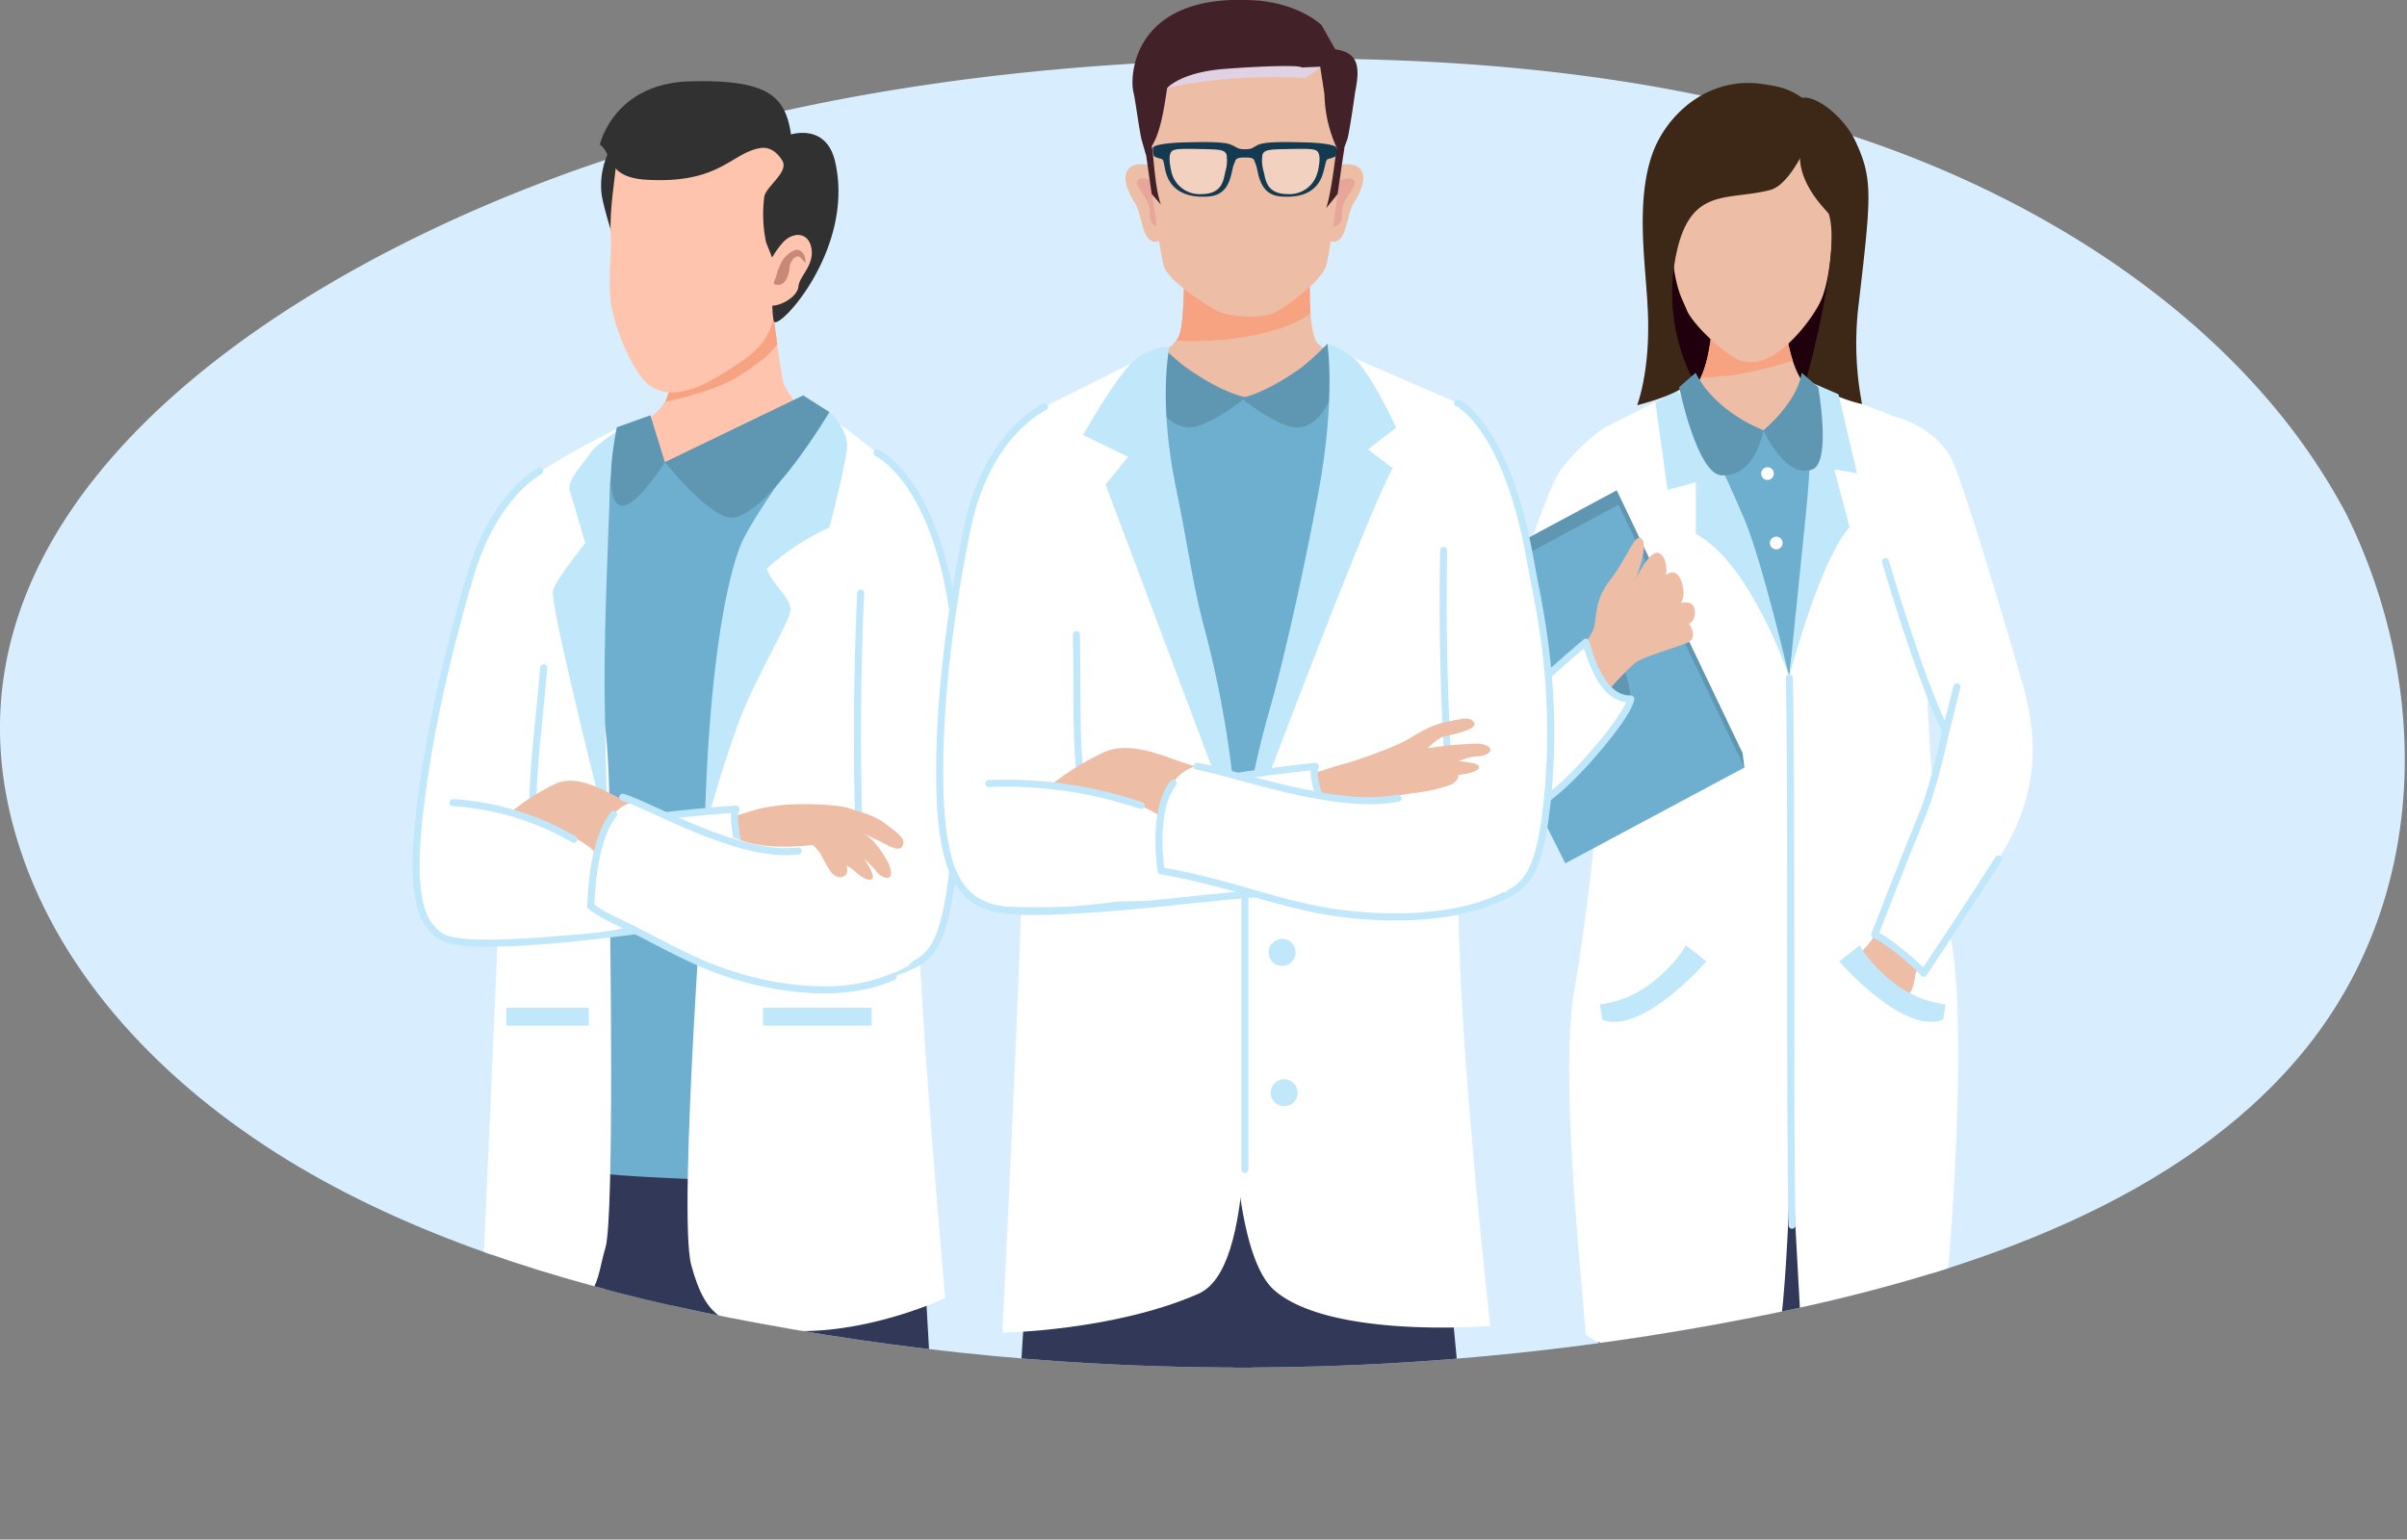 <svg xmlns="http://www.w3.org/2000/svg" xmlns:xlink="http://www.w3.org/1999/xlink" viewBox="0 0 629.27 402.62"><rect x="0" y="0" width="629.27" height="402.62" fill="#808080" stroke="none"/><defs><style>.cls-1,.cls-14{fill:none;}.cls-2{isolation:isolate;}.cls-3{clip-path:url(#clip-path);}.cls-4{fill:#d8eefe;}.cls-5{fill:#313858;}.cls-6{fill:#fec4ad;}.cls-7{fill:#f7a281;}.cls-8{fill:#6eafcf;}.cls-22,.cls-9{fill:#fff;}.cls-10{fill:#c0e7fa;}.cls-11{fill:#5f97b3;}.cls-12{fill:#313131;}.cls-13{fill:#965545;opacity:0.52;}.cls-14{stroke:#c0e7fa;stroke-linecap:round;stroke-linejoin:round;stroke-width:1.84px;}.cls-15{fill:#808194;}.cls-16{fill:#edbda6;}.cls-17{fill:#20000c;}.cls-18{fill:#3d2716;}.cls-19{fill:#e7a699;}.cls-20{fill:#e1d2e3;mix-blend-mode:multiply;}.cls-21{fill:#422129;}.cls-22{opacity:0.3;}.cls-23{fill:#133a50;}</style><clipPath id="clip-path" transform="translate(-1.64 -4.15)"><path class="cls-1" d="M501.26,25.2C449.46,6.57,371.45-.95,315.2.1c-56.93,1-125.48,8.15-179,25.89C49.38,54.76-26.88,140.25,9.14,232.42,22,265.2,49.8,292.23,82.8,311.06s71,30,109.54,37.68a691.29,691.29,0,0,0,274.16-1.4c51.8-10.8,105.07-29.52,136.67-67.4,33.49-40.15,34.21-95.82,12-141.14C591.15,89.64,540.81,39.43,501.26,25.2Z"/></clipPath></defs><g class="cls-2"><g id="Layer_2" data-name="Layer 2"><g id="OBJECTS"><g class="cls-3"><path class="cls-4" d="M594.93,109.1c-25.44-29.81-61.75-52.54-101.3-66.76C441.83,23.7,384.7,18.56,328.45,19.6,271.51,20.66,214.21,28,160.68,45.71,73.86,74.48-26.88,140.25,9.14,232.42,22,265.2,49.8,292.23,82.8,311.06s71,30,109.54,37.68a691.29,691.29,0,0,0,274.16-1.4c51.8-10.8,105.07-29.52,136.67-67.4,33.49-40.15,35.57-96.52,12-141.14A163.06,163.06,0,0,0,594.93,109.1Z" transform="translate(-1.64 -4.15)"/><path class="cls-5" d="M130.41,399.88c0-15.3.21-51,.1-54.15a258.42,258.42,0,0,1,1.52-39l36.9-1.15,19.54,92.81s-.05.51-.12,1.45Z" transform="translate(-1.64 -4.15)"/><path class="cls-5" d="M170.92,399.88c-8.44-35.69-16-92.7-16-92.7l86.7-.7s3.24,55,5.25,93.4Z" transform="translate(-1.64 -4.15)"/><path class="cls-6" d="M201.65,70.24s4.07,32.4,4.93,34.41c1.91,4.46,13.6,18,13.6,18s-35.78,19.62-46.49,19.62-7-25.08-7-25.08,7.55-4.95,9.05-8.45C178,103.56,181.46,80,181.46,80Z" transform="translate(-1.64 -4.15)"/><path class="cls-7" d="M177.27,108.87a83.32,83.32,0,0,0,12.89-4c.76-.29,1.52-.62,2.27-1,1.71-1,3.41-2,5.06-3.09.61-.41,3.78-2.93,4-2.93,1.07-1.07,2.1-2.19,3.11-3.32l.27-.28c-1.45-10.16-3.2-24.1-3.2-24.1L181.46,80s-3.45,23.59-5.68,28.79a4.64,4.64,0,0,1-.23.44C176.29,109.07,177,108.94,177.27,108.87Z" transform="translate(-1.64 -4.15)"/><path class="cls-8" d="M181.38,312.45c-14.69-.61-31.78-1.47-46-5.09.23-44.55,1.92-124.22,3.23-133.72,2-14.8,3.7-35,3.7-35L165.77,117l9.69,8,41.34-12.25,20.08,16.18c-15.09,59.22,1.56,118.8,0,179.73C227.14,309.67,220.92,314.08,181.38,312.45Z" transform="translate(-1.64 -4.15)"/><path class="cls-9" d="M162.59,116.4s-10.62,37.18-3.08,75.88c2.15,11,1.55,48.05,1.55,48.05s1.32,82.24-1.15,90.18S158.61,347.09,143,347c-14.84-.12-15.17-8-15.17-8s4.17-92.64,4.86-113.22-2.22-85.33,2.28-92C138.48,128.52,162.59,116.4,162.59,116.4Z" transform="translate(-1.64 -4.15)"/><path class="cls-10" d="M165.2,115.55s-4.15,10.9-4.15,16.27-1.46,32.94-1.36,52.51c.05,9.43.79,37.8.79,37.8s-15.38-60.57-14.26-63.68c1.17-3.27,8.42-12.29,8.42-12.29s-3-10.43-3.95-13.36,2.53-6.21,5.16-10C158,119.71,165.2,115.55,165.2,115.55Z" transform="translate(-1.64 -4.15)"/><path class="cls-9" d="M216.63,111.79s-18.09,38-20.46,49.31c-6.84,32.76-9.74,59.11-9.74,59.11S178.72,321.65,182.36,335c4,14.63,9.06,16.9,27.64,17.24,19.75.37,38.75-8.62,38.75-8.62s-7-78.73-7-101.42,10.63-84.69-1.4-109.85C237.46,126.28,216.63,111.79,216.63,111.79Z" transform="translate(-1.64 -4.15)"/><path class="cls-10" d="M218.48,111.9s-19.85,26.4-23.25,34.89-8.33,31-9.37,74.44c0,0,6.67-24.16,11.37-34.18,6.73-14.36,11.52-21.71,11.06-24-.66-3.27-5-6.5-6.18-10.21a64.1,64.1,0,0,1,16.37-10.75s4-15.38,4.56-20.56S218.48,111.9,218.48,111.9Z" transform="translate(-1.64 -4.15)"/><rect class="cls-10" x="199.47" y="263.55" width="28.42" height="4.65"/><rect class="cls-10" x="132.36" y="263.55" width="21.57" height="4.65"/><path class="cls-11" d="M211.61,107.56,175.46,125s11.87,14.9,17.58,14.52c9.41-.64,25.44-27.61,25.44-27.61Z" transform="translate(-1.64 -4.15)"/><path class="cls-11" d="M175.46,125s-7.92,12.72-11.77,11.32c-4.77-1.74-.78-20.43-.78-20.43l8.76-3.14Z" transform="translate(-1.64 -4.15)"/><path class="cls-12" d="M165,38.35c-5.63,4.81-6.95,12.58-5.88,17.8S164.07,73,164.07,73s4.14-17.83,6.88-24.13,7.28-14.59,7.28-14.59Z" transform="translate(-1.64 -4.15)"/><path class="cls-6" d="M172.8,37.64c-3.57,2-9.72,6.2-10.05,9.41s-1.81,12.59-1.44,18.11-.82,11.48,0,17.93,5.68,18.55,10.07,21.79c7.06,5.23,17.12-1.51,23.52-5.81,7.44-5,10.2-9.4,9.78-23.19,0,0,4.86-25.34,3.49-29.16-3.33-9.26-22.65-5.33-28.17-6.15S172.8,37.64,172.8,37.64Z" transform="translate(-1.64 -4.15)"/><path class="cls-12" d="M206.14,46.12c1.85,3-4.21,6.73-4.69,9.48a36,36,0,0,0,.46,11.91L204,72.77s-1,11.56-.06,15.35c.77,3.13,21.41-18.74,16-41.8-2.35-10-11.5-7-11.5-7-1.51-10.21-6.15-14.37-26.29-13.9S158.46,42,158.46,42c3.39,2.19,1.44,8.48,12,9.14,19.35,1.2,22.29-7,29.94-8.27C202,42.58,204.29,43.12,206.14,46.12Z" transform="translate(-1.64 -4.15)"/><path class="cls-6" d="M202.05,74.63a22.35,22.35,0,0,1,4.52-7.34c2.47-2.42,6.17-2.48,7.11,1.36,1.16,4.67-3.06,7.65-3.3,10.39-.26,3.08-5.9,5.84-7.95,4.83Z" transform="translate(-1.64 -4.15)"/><path class="cls-13" d="M208.79,69.87c1.79-1.09,3.11.39,3.39,2s-.2.67-1.32-.39-2.74,1.13-2.81,2.66c-.1,2.12-1.21,4.63-3.07,4.52s-.82-.61-.26-2.79-.1,0,.77-2.13A7.1,7.1,0,0,1,208.79,69.87Z" transform="translate(-1.64 -4.15)"/><path class="cls-9" d="M216.06,223.37c2.16-24.17,2.35-48.38,4.14-63.55,4-33.85,10.74-37.2,10.74-37.2s14.31,5,19.5,39.26c1.53,10.08,3.51,32.75.82,64.49-2.11,25-6.07,28.12-12.17,30.75-8.32,3.59-24.11,6.66-31.34.12C212.32,241.42,215.08,245.54,216.06,223.37Z" transform="translate(-1.64 -4.15)"/><path class="cls-14" d="M230.94,122.62s14.54,6.45,19.73,40.71c1.53,10.08,3.28,31.3.59,63-2.11,25-6.07,28.12-12.17,30.75-8.32,3.59-24.11,6.66-31.34.12" transform="translate(-1.64 -4.15)"/><path class="cls-9" d="M140.21,219.32c1.18-22.35,4.06-44.62,4.43-58.67.82-31.23-1.92-33.29-1.92-33.29s-11.84,5.88-18.25,27.62c-2.57,8.71-10.42,36-13.3,63.13-2.33,21.94,1.12,27.87,5.7,30.91,6.76,4.49,28.23,1.23,33.68.53C148.46,234.24,138.27,239.71,140.21,219.32Z" transform="translate(-1.64 -4.15)"/><path class="cls-14" d="M142.72,127.36s-11.84,5.88-18.25,27.62c-2.57,8.71-10.42,36-13.3,63.13-2.33,21.94,1.12,27.87,5.7,30.91,6.76,4.49,45.51-.78,51-1.48" transform="translate(-1.64 -4.15)"/><path class="cls-14" d="M140.92,229.77c-.43-24.48.84-27.5,2.88-51" transform="translate(-1.64 -4.15)"/><path class="cls-14" d="M226.18,221.65q-.93-32.37.47-62.39" transform="translate(-1.64 -4.15)"/><path class="cls-15" d="M198,247.44c8.77,1.63,9.16-18.22,9.16-18.22s-14.22-10.06-15.38-2S198,247.44,198,247.44Z" transform="translate(-1.64 -4.15)"/><path class="cls-16" d="M191.57,217.75c4.38.28,13.23-6,20-.53A71,71,0,0,1,223,228.7s-14.45-1.24-22.43,2.56-15.92,10.56-15.92,10.56Z" transform="translate(-1.64 -4.15)"/><path class="cls-9" d="M194,215.76c-2.25,3.83.87,19.08,1.62,23.26,0,0-24.75,8.7-45.42,9.66-25.37,1.18-31.56-1.38-36.05-6.24s5.26-34.4,17.29-27.6c7.52,4.24,19.83,6.69,32,4.4C175.72,216.92,194,215.76,194,215.76Z" transform="translate(-1.64 -4.15)"/><path class="cls-14" d="M163.43,219.24c12.29-2.32,30.61-3.48,30.61-3.48-2.25,3.83,6.05,28.57,6.79,32.75" transform="translate(-1.64 -4.15)"/><path class="cls-16" d="M166.89,214.15c-4.1-.8-13.14-8.4-20.28-4.92a60.32,60.32,0,0,0-12,7.77s15.66,3.77,21.9,9.35,12.26,14.36,12.26,14.36Z" transform="translate(-1.64 -4.15)"/><path class="cls-9" d="M166.55,214.05c-5.52,1.9-9.45,7.48-10.41,27.69,0,0,21.22,11.91,36.41,17.18,25,7.25,39.49,1.55,46.14-1.93s8.85-36.71-5.14-35.45c-4.87.44-25.56,7.31-39,2.09C182.5,218.93,166.55,214.05,166.55,214.05Z" transform="translate(-1.64 -4.15)"/><path class="cls-16" d="M233.55,219.88c-3.26-2.58-6.47-3.15-10-4.39s-20-1.66-21.78.37c0,0,12,7.92,14.17,11.28,1.32,2.24,2.58,5.17,4,6s2.7.37,3.15-.82a3.56,3.56,0,0,0-.15-1.82,12.4,12.4,0,0,1,2.56,1.82c2.3,2.11,4.29,2.43,4.34,1.14s-2.23-4.68-2.23-4.68a33.26,33.26,0,0,1,3.28,3.41c1.33,1.67,3.77,2.31,3.72.23s-2.3-5.53-4.22-7.78a12.67,12.67,0,0,0-3-2.59c.89.47,2.31,1.2,3.26,1.61,1.73.74,6,3.71,6.92,1.78S236.81,222.48,233.55,219.88Z" transform="translate(-1.64 -4.15)"/><path class="cls-14" d="M151.68,223.65a71.89,71.89,0,0,0-31.65-9.6" transform="translate(-1.64 -4.15)"/><path class="cls-14" d="M235.18,259.56c-14.79,6.66-35.09,2.49-47.24-2.28-8.11-3.18-15.36-7.47-22.84-11.1-4.62-2.25-6.08-2.86-9-5,0,0,.13-17.09,6-24.12" transform="translate(-1.64 -4.15)"/><path class="cls-14" d="M164.44,212.62c7.57,2.3,30.37,16,45.87,14.09" transform="translate(-1.64 -4.15)"/><path class="cls-17" d="M486.84,75.61c-.76,12.58-6.78,32.25-9.51,34.68,0,0-3.67,2.64-17,1.19-13.87-1.51-16.53-7-16.53-7s-15.18-22.45-10.43-42S441,36,451.35,32.83s22.54,4,22.54,4S487.52,64.29,486.84,75.61Z" transform="translate(-1.64 -4.15)"/><path class="cls-16" d="M429.13,132.62l-.49-18.93L441.12,107a16.44,16.44,0,0,0,3.92-2.28c4.81-5.06,4.84-25.76,4.84-25.76l17.7-.49s.06,19.41,5.85,26.12c1.39,1.61,8.19,6.07,8.34,5.42l6.74,9-1.72,14.22C467.59,132.06,448.37,132.08,429.13,132.62Z" transform="translate(-1.64 -4.15)"/><path class="cls-7" d="M457.94,101.66c-1.27.25-2.55.48-3.83.68H454c-2.3.21-4.6.43-6.92.55l-.87,0c3.61-6.92,3.64-24,3.64-24l17.7-.49s0,11.7,2.77,20.07A105.87,105.87,0,0,1,457.94,101.66Z" transform="translate(-1.64 -4.15)"/><polygon class="cls-8" points="435.38 112.36 438.98 102.61 461.01 112.54 474.53 102.61 478.71 120.19 488.22 242.75 439.43 244.93 435.38 112.36"/><path class="cls-9" d="M414.38,182.48c1.57-13.95,8.68-34,8.68-34l-1.87-32.56a49.51,49.51,0,0,0-11.72,11.45c-4.89,7.12-19,52.64-21,67.6s1.64,14.22,6.77,13.36c1.36-.23,6.16,4.45,12.49,3.9C409.85,202.3,411.61,192.27,414.38,182.48Z" transform="translate(-1.64 -4.15)"/><path class="cls-5" d="M428.31,226.17a392.41,392.41,0,0,0,72.31,5.59c1.34,5.85,3,12.17,5,19.16,11.3,38.9-4.07,122.44-4.07,122.44-11.66,4.19-24.15,7.17-43.31,6q-2.88-.18-6-.49c-10.23-1-17.33-1.29-30.17-5.9,0,0-11-63.54-2.92-109.83C421.72,248.76,425.55,237.36,428.31,226.17Z" transform="translate(-1.64 -4.15)"/><path class="cls-9" d="M472.87,358.64s-2.66-48.54-3.54-64.71c-3.71-68.58-.11-95.26-.16-107.93,0-8.85,3.58-25.07,3.58-25.07l5.49-55L496.78,113c1.41,4.27,9.77,43.78,8.62,51.64-.81,5.53.3,51,6.47,86.25,4,22.91.14,80.48-3,106.06C497.26,357.68,488.51,360.79,472.87,358.64Z" transform="translate(-1.64 -4.15)"/><path class="cls-9" d="M416.22,353.24c-1.5-19.33-6.79-68.47-3-90.13C419,230.5,424.51,163.65,422.56,157c-2.52-8.64-4.52-15.1-4.52-15.1s1.75-21.66,3.15-25.93l17.93-9.07,5.48-1.25,25.8,78.3.1,4.87s1.77,145.06-4.77,169.85C465,362.31,428.64,361.78,416.22,353.24Z" transform="translate(-1.64 -4.15)"/><path class="cls-10" d="M447.73,255.56s-16.59,19.26-27.18,15.27l-.66-4a27.89,27.89,0,0,0,13.92-5.94c6.6-5.36,8.56-9.53,8.56-9.53Z" transform="translate(-1.64 -4.15)"/><path class="cls-10" d="M440,106.24l-5.59,3.17,3.19,22.83,7.4-2,0,13.54c14.25,7.51,24.35,37.15,24.35,37.15s-7.15-30.37-11.61-40.86C446,112.38,440,106.24,440,106.24Z" transform="translate(-1.64 -4.15)"/><polygon class="cls-11" points="455.57 196.93 456.05 200.72 375.12 157.82 381.03 150.6 422.67 128.22 455.57 196.93"/><polygon class="cls-8" points="456.05 200.72 409.22 225.78 375.12 157.82 423.14 132.01 456.05 200.72"/><path class="cls-11" d="M419.76,184.32a7.62,7.62,0,0,0,8.19,2.61s-.75-11.33-4.89-8.2S419.76,184.32,419.76,184.32Z" transform="translate(-1.64 -4.15)"/><path class="cls-16" d="M417.71,169.78c1.89-3.19,0-7.68,4.8-13.85s6.6-12.84,8.4-10.77-1.8,10.77-1.8,10.77,3.9-8.38,6.3-7.11,1.8,5.71,1.8,5.71,2.4-2.28,3.9,1.4,0,5.91,0,5.91,3.3-1,3.6,1.91-1.5,3.49-1.5,3.49,2.7,3.81-.6,5.08-10.8,3.5-12.9,4.77-9.19,9.36-9.19,9.36l-6.1-10.95S416,172.61,417.71,169.78Z" transform="translate(-1.64 -4.15)"/><path class="cls-9" d="M416.22,172.07c2.83,10.42,6.84,15,11.73,14.86,0,0,0,3.41-11.73,16.51-9,10-17.11,15-21.59,15s-7.38-12.82-5.78-21.16,7.88-7.64,14-13.37C408.36,178.71,416.22,172.07,416.22,172.07Z" transform="translate(-1.64 -4.15)"/><path class="cls-14" d="M392.87,190.46c2.72-2.07,6.38-3.22,10-6.59,5.52-5.16,13.38-11.8,13.38-11.8,2.83,10.42,6.84,15,11.73,14.86,0,0,0,3.41-11.73,16.51-9,10-17.11,15-21.59,15-2.73,0-4.87-4.73-5.76-10.31" transform="translate(-1.64 -4.15)"/><path class="cls-9" d="M465.38,128a1.66,1.66,0,1,1-1.66-1.66A1.66,1.66,0,0,1,465.38,128Z" transform="translate(-1.64 -4.15)"/><path class="cls-9" d="M467.67,146.15a1.66,1.66,0,1,1-1.65-1.66A1.65,1.65,0,0,1,467.67,146.15Z" transform="translate(-1.64 -4.15)"/><path class="cls-16" d="M439.05,72.38a36.23,36.23,0,0,0,1.59,8.09c.63,1.87,1.33,3.19,2,4.81,1.31,3.23,8.59,10.6,13.72,13.08a9.53,9.53,0,0,0,5.46.19c6.56-1.8,13.62-10.94,15.83-15.72,1.64-3.56,2.64-10.06,2.94-16.17s.78-14.2.51-18.93c-.72-12.67-9.95-15.47-19.61-14.14-11.1,1.54-22.79,8.53-22.82,12.28C438.59,54.35,438.13,63.3,439.05,72.38Z" transform="translate(-1.64 -4.15)"/><path class="cls-18" d="M429.67,110.12s7-1.77,10.67-3.86a38.26,38.26,0,0,1,4.26-2.1,50,50,0,0,1-5.1-31.62c3.39-19.89,13.17-15.72,24.86-18.68,5.31-1.35,9.77-12.23,10.16-12.84,3.39-5.4-1.86-11.26-1.72-11.28-3.72-2.59-6.41-3-10.09-3.56-14.53-2.31-25.48,8.07-29.08,18.2C429.06,57.28,432,74,432.45,85.72,433.13,101.63,429.55,110.21,429.67,110.12Z" transform="translate(-1.64 -4.15)"/><path class="cls-18" d="M471.75,42a10.26,10.26,0,0,1,.45,2.67c-.25,8.16,7.37,14.84,7.56,15.46,2.69,8.43-2.92,32.42-6.12,44,4.8,2,9.43,4.49,14.8,5.69a83.87,83.87,0,0,1-1-25.14c3.38-29,3.94-33.5-.61-43.35-3-6.54-9.95-11.83-13.52-11.65a3.08,3.08,0,0,0-.54.06,2.7,2.7,0,0,0-.41.08C469.2,30.9,470.94,38.23,471.75,42Z" transform="translate(-1.64 -4.15)"/><path class="cls-10" d="M473.57,103.48l8.71,3.77,4.84,20.66-5.95-1,4,15.07c-8,9.16-15.74,39-15.74,39s2.57-25.26,4.25-41.64C476.77,109.1,473.57,103.48,473.57,103.48Z" transform="translate(-1.64 -4.15)"/><path class="cls-14" d="M469.43,181.41c.69,29.18.06,119.36.72,143.16" transform="translate(-1.64 -4.15)"/><path class="cls-11" d="M462.65,116.69s8.91-7.3,10-15.06l4.32,3.76s3.52,19.51-1.49,21.51C468.48,129.68,462.65,116.69,462.65,116.69Z" transform="translate(-1.64 -4.15)"/><path class="cls-11" d="M462.65,116.69s-12.58-4.68-17.71-15.06l-4.32,3.76s4.68,22.73,11.07,23.06C460.72,128.92,462.65,116.69,462.65,116.69Z" transform="translate(-1.64 -4.15)"/><path class="cls-16" d="M495.1,262.88a32.54,32.54,0,0,0,5.17,2.09,9.68,9.68,0,0,0,1.87-4.49c.08-3,7.14-17.48,7.14-17.48L498,238.29c-1.51,2-6.43,11.61-8.63,13.59-1.52,1.38-2.22,4-2.5,5.49A78.43,78.43,0,0,0,495.1,262.88Z" transform="translate(-1.64 -4.15)"/><path class="cls-9" d="M530.43,183.1c-4.94-17.28-16.17-54.79-18.91-59.57-4.59-8-14.74-10.5-14.74-10.5l-2.21,38s9.22,31.59,15.75,44.2c0,0-2.58,13.49-6.49,22.92-4.41,10.63-12.08,30.51-12.08,30.51,2.55.71,11.48,8.14,12.78,10.05,0,0,13-19.56,19.57-29.87C534.18,213,534.92,198.78,530.43,183.1Z" transform="translate(-1.64 -4.15)"/><path class="cls-14" d="M494.57,151s9.22,31.59,15.75,44.2c0,0-2.58,13.49-6.49,22.92-4.41,10.63-12.08,30.51-12.08,30.51,2.55.71,11.48,8.14,12.78,10.05,0,0,13-19.56,19.57-29.87" transform="translate(-1.64 -4.15)"/><line class="cls-14" x1="511.61" y1="179.6" x2="508.47" y2="192.15"/><path class="cls-10" d="M482.48,255.56s16.59,19.26,27.19,15.27l.65-4a27.92,27.92,0,0,1-13.92-5.94c-6.6-5.36-8.55-9.53-8.55-9.53Z" transform="translate(-1.64 -4.15)"/><path class="cls-16" d="M370,104.59c-2.7,12-5.42,23.16-8.08,33.49H300.55c-2.39-11.17-5.09-23.22-8.15-36.27,6.28-3.14,14.64-4.2,17.42-9.75,1-2,1.3-9.51,1.35-13.38a94.24,94.24,0,0,0-.48-11.85h33.82A163.57,163.57,0,0,0,344.17,85c.25,4.26.85,7.9,2.15,9.12C350.37,97.9,362.1,100.78,370,104.59Z" transform="translate(-1.64 -4.15)"/><path class="cls-5" d="M384.54,406.77c.44-44.27-7.05-85.73-6.86-91.87.84-27.74-.64-56-.64-56l-48.55-17.48L323.1,350.36s1.95,25.46,4.27,56.41Z" transform="translate(-1.64 -4.15)"/><path class="cls-5" d="M267,406.77h61.27c1.27-10.32,2.12-17,2.12-17L323,241.45l-46.35,22.28S266.52,362.5,267,406.77Z" transform="translate(-1.64 -4.15)"/><path class="cls-8" d="M270.08,297.66c39.37-.67,68.76,5.44,107.6.47-1.31-36.25-1.3-89.08,1.83-113.11,4.46-34.16,7.16-61.63,7.16-61.63L350,102.2l-8.62,4.58-14.52,2-17.36-.73-10.13-3.26-26.66,18.59A197.2,197.2,0,0,0,271,185C274.13,208.77,271.79,262.39,270.08,297.66Z" transform="translate(-1.64 -4.15)"/><path class="cls-7" d="M309.82,92.06a8.9,8.9,0,0,1-.68,1.11c10.9.83,27.35-1.32,35.11-7.06,0-.38-.06-.77-.08-1.16a163.57,163.57,0,0,1,.34-18.12H310.69a94.24,94.24,0,0,1,.48,11.85C311.12,82.55,310.85,90,309.82,92.06Z" transform="translate(-1.64 -4.15)"/><path class="cls-9" d="M261.26,147.73c3.38,34.52,8,57.29,7.44,89-.35,21.11-5,115.92-5,115.92s28.87-.4,51.18-10.13c15-6.55,13-52.31,12.17-102.6-.65-37.56-28-76-30.32-101.26-1-10.57,2.76-40.5,2.76-40.5l-24.83,12.4Z" transform="translate(-1.64 -4.15)"/><path class="cls-9" d="M387.79,139.12c-1,31.71-.16,46.58-.8,52.53-2.2,20.57-4.15,32.1-4.05,49.86.22,37.51,8.31,109.39,8.31,109.39s-41.58,3.47-56.37-9.25c-16.58-14.26-10.55-100.57-7.79-116.34,5.81-33.24,19.18-42.26,24-75a225.11,225.11,0,0,0,1.11-54l30.52,13.22Z" transform="translate(-1.64 -4.15)"/><path class="cls-11" d="M300.16,99.24l5.54-4.3a55,55,0,0,0,5.58,5c10.43,7.44,16.2,8.11,16.2,8.11s-10.66,8.53-15.63,7.85C302.72,114.65,300.16,99.24,300.16,99.24Z" transform="translate(-1.64 -4.15)"/><path class="cls-11" d="M352.21,98.15l-3.54-4.09a77.19,77.19,0,0,1-6.72,6.16c-10.24,7.31-15.9,8-15.9,8s10.47,8.38,15.34,7.71C350.36,114.67,352.21,98.15,352.21,98.15Z" transform="translate(-1.64 -4.15)"/><path class="cls-10" d="M340.37,253.21a3.53,3.53,0,1,1-3.53-3.53A3.53,3.53,0,0,1,340.37,253.21Z" transform="translate(-1.64 -4.15)"/><circle class="cls-10" cx="335.72" cy="285.77" r="3.53"/><path class="cls-10" d="M307.39,94.85s-3.1,13.78,1.75,37.18c3.06,14.75,4.24,24.62,7.32,36.23,8.17,30.66,8.55,54,8.55,54l-34.33-91.41,5.89-7.25-11.78-5.69s9.44-16.73,14-20A15.15,15.15,0,0,1,307.39,94.85Z" transform="translate(-1.64 -4.15)"/><path class="cls-10" d="M348.67,94.06s2.23,14.08-2.31,38.64-10,47.34-12.45,55.78c-6.74,23.38-7.08,35.68-7.08,35.68s32.52-86.63,38.91-97.55l-6.48-4.93,7.39-5.67s-7-15.36-11.56-18.61S348.67,94.06,348.67,94.06Z" transform="translate(-1.64 -4.15)"/><path class="cls-9" d="M369.83,210.37c1.37-22.68.64-46.28,2-61.63,3.22-35.7,10.88-39.23,10.88-39.23s12.8,5.94,19,41.28c1.74,9.94,7.22,31.15,4.66,60.23-1.93,21.9-5.83,24.83-11.87,27.53-8.27,3.69-24.26,7.58-32,2.55C366.59,226.87,369.65,230.32,369.83,210.37Z" transform="translate(-1.64 -4.15)"/><path class="cls-14" d="M382.73,109.51s12.8,5.94,19,41.28c1.74,9.94,7.22,31.15,4.66,60.23-1.93,21.9-5.83,24.83-11.87,27.53-8.27,3.69-24.26,7.58-32,2.55" transform="translate(-1.64 -4.15)"/><path class="cls-9" d="M283.91,210.37c-1.38-22.68-.64-46.28-2-61.63-3.22-35.7-7.18-38.19-7.18-38.19s-15.14,6.79-20.26,32.05c-2,9.88-7.84,40-7.07,68.42.6,22,5.84,27.43,12,29.94,8.89,3.65,34.53,0,40.83-1.07C296.05,225.67,284.09,230.32,283.91,210.37Z" transform="translate(-1.64 -4.15)"/><path class="cls-14" d="M274.7,110.55s-15.14,6.79-20.26,32.05c-2,9.88-7.84,40-7.07,68.42.6,22,5.84,27.43,12,29.94,8.89,3.65,34.53,0,40.83-1.07" transform="translate(-1.64 -4.15)"/><path class="cls-14" d="M285.84,221.18c-3.51-23.86-2.34-27-2.79-51.08" transform="translate(-1.64 -4.15)"/><path class="cls-14" d="M380.47,208.21q-2-30-1.42-60.12" transform="translate(-1.64 -4.15)"/><path class="cls-15" d="M351.68,233.26c9.4.78,8.88-17,8.88-17s-16-8.42-16.81-.86S351.68,233.26,351.68,233.26Z" transform="translate(-1.64 -4.15)"/><path class="cls-16" d="M342.91,206.57c4.86,0,14.24-6.35,21.9-1.62a68.68,68.68,0,0,1,12.5,9.84s-15.37-.24-23.78,3.74a97.61,97.61,0,0,0-16.69,10.68Z" transform="translate(-1.64 -4.15)"/><path class="cls-9" d="M345.52,204.56c-2.25,3.73,8.23,25.78,9.24,29.43a380.71,380.71,0,0,1-47,5.51c-26.78,1.15-46.28,0-52.44-4.24s1.34-34,17.23-27.95c9.67,3.69,24.62,5.28,38.54,2.34S345.52,204.56,345.52,204.56Z" transform="translate(-1.64 -4.15)"/><path class="cls-14" d="M311.11,209.65c13.91-3,34.41-5.09,34.41-5.09-2.25,3.73,8.23,25.78,9.24,29.43" transform="translate(-1.64 -4.15)"/><path class="cls-16" d="M314.64,204.56c-4.84-.54-16.28-7.48-24.43-3.66a68.94,68.94,0,0,0-13.55,8.34s19.21,2.69,27.11,7.61a97.63,97.63,0,0,1,15.36,12.53Z" transform="translate(-1.64 -4.15)"/><path class="cls-9" d="M314.23,204.49c-6.23,2.14-10.25,7.74-9.33,26.78a240.35,240.35,0,0,0,41.57,10.65c26.47,4.22,41,0,47.63-3.45s8.44-32.68-5.94-30.77c-5.06.67-26.73,8.15-41.57,4.18C332.85,208.21,314.23,204.49,314.23,204.49Z" transform="translate(-1.64 -4.15)"/><path class="cls-16" d="M352.34,204.18c4.85-1.42,13.32-4.47,16.8-6.37s6.16-3.95,10.55-4.85,6.44-1.55,7.35.26-6.16,3.14-7.83,3.5-4.32,3.1-4.32,3.1,5.64-.87,8.78-1,5.26-.6,7,.54-.47,2.55-2.73,2.57a14.57,14.57,0,0,0-4.94,1.29s4,.27,5,1-.38,1.9-3.64,2.39a38.4,38.4,0,0,0-5.31,1.12s-1.15,2.47-5.4,2.19S352.34,204.18,352.34,204.18Z" transform="translate(-1.64 -4.15)"/><path class="cls-16" d="M380.81,206.46c-6.38,1-11.76,1.91-16.27,2.61l.07.49c0,.78,0,1.54-.05,2.3A60.86,60.86,0,0,0,375,211a47.91,47.91,0,0,0,5.81-1.59C382.84,208.54,384.21,205.9,380.81,206.46Z" transform="translate(-1.64 -4.15)"/><path class="cls-14" d="M300,214.82a109.79,109.79,0,0,0-39.89-5.75" transform="translate(-1.64 -4.15)"/><path class="cls-14" d="M265,242.2c22.42,1,44-2.73,64.32-4.25" transform="translate(-1.64 -4.15)"/><path class="cls-14" d="M394.85,238.39c-14.38,7.21-35.41,6.2-48.61,3.66-9-1.73-17.39-4.56-26.09-6.85-5.46-1.43-9.26-2.33-14.95-3.32,0,0-2.55-15.67,3.13-22.9" transform="translate(-1.64 -4.15)"/><path class="cls-14" d="M314.64,204.56c9,1.4,36,11.65,52.5,8.32" transform="translate(-1.64 -4.15)"/><path class="cls-16" d="M347.07,55.78s-.41-8.91,7.06-8.68c4.76.14,5.13,4.51,1.42,10.15-1.56,2.37-1.72,7.73-3.66,9.46-2.36,2.1-4.34-1.14-5.05-2.62C345.65,61.66,347.07,55.78,347.07,55.78Z" transform="translate(-1.64 -4.15)"/><path class="cls-19" d="M351.44,51.66c2.64-1.47,5.57-1.18,3.81,1.76s-2.93,3.81-2.78,7a2.69,2.69,0,0,1-2.5,3.08Z" transform="translate(-1.64 -4.15)"/><path class="cls-16" d="M306.86,55.78s.41-8.91-7.06-8.68c-4.76.14-5.13,4.51-1.42,10.15,1.56,2.37,1.72,7.73,3.66,9.46,2.36,2.1,4.34-1.14,5-2.62C308.28,61.66,306.86,55.78,306.86,55.78Z" transform="translate(-1.64 -4.15)"/><path class="cls-19" d="M303.3,51.66c-2.64-1.47-5.57-1.18-3.81,1.76s2.93,3.81,2.79,7a2.68,2.68,0,0,0,2.49,3.08Z" transform="translate(-1.64 -4.15)"/><path class="cls-16" d="M354.64,34c-.18,2.89-.76,4.77-1.51,9.07-.18,1-.37,2.21-.57,3.58C351,57.32,349.07,71.86,348.22,74c-1.39,3.6-9,9.42-12.66,11.56s-12.75,1.69-16.38-.44S307.35,77.63,306,74c-.86-2.21-2.88-17.17-4.44-28-.17-1.24-.35-2.31-.51-3.26-.73-4.24-1.29-5.91-1.47-8.76-.56-9,9.61-22.17,27.56-22.17C348.31,11.8,355.2,24.94,354.64,34Z" transform="translate(-1.64 -4.15)"/><path class="cls-20" d="M306.82,27.17s14.66-3.81,36.07-2.64l5.75-3.85A51.51,51.51,0,0,0,325.22,15C312,15.12,306.82,27.17,306.82,27.17Z" transform="translate(-1.64 -4.15)"/><path class="cls-21" d="M353.83,40.72,353,42.9l.09.14c-.17,1-.37,2.21-.56,3.58-.38,2.61-.78,5.44-1.18,8.26l-3,3.7c1.39-4.23,2.31-12.95,2.76-15.78l0,0a35.25,35.25,0,0,1-3.21-14l-1.12-7.21-4.81.21c-.69-.71-11.13-.33-20.2.37-11.51.88-15,5-15,5-.67,4.32-1.53,10.9-3.72,14.68l-.13.21-.17.29c.54,2.73.77,10.84,2.39,15.31l-2.41-2.78c-.44-3-.87-6.1-1.27-8.89-.05-.4-.11-.75-.16-1.12l0,0s-.49-1.65-1.16-4c-.5-1.72-1.72-10.56-2-11.81-.09-.39-.18-.76-.25-1.13-1-5.54,1.2-26.11,32.89-23.61.38,0,.75.08,1.13.13,10.44,1.38,15.24,6.3,15.24,6.3l3.57,6.3c5.94.89,6.58,4.33,5.21,11.1C355.88,28.48,354.42,39.05,353.83,40.72Z" transform="translate(-1.64 -4.15)"/><path class="cls-22" d="M346.15,49.09a7.54,7.54,0,0,1-7.7,5.79c-5.72,0-5.88-3.72-6.42-5.92a10,10,0,0,1-.29-4.46c.53-1.29,2-1.32,6.54-1.41s7-.15,7.72.52S346.9,45.79,346.15,49.09Z" transform="translate(-1.64 -4.15)"/><path class="cls-22" d="M308.08,43.61c.72-.67,3.21-.61,7.72-.52s6,.12,6.53,1.41A9.83,9.83,0,0,1,322,49c-.53,2.2-.69,5.93-6.41,5.92a7.54,7.54,0,0,1-7.7-5.79C307.18,45.79,307.35,44.27,308.08,43.61Z" transform="translate(-1.64 -4.15)"/><path class="cls-23" d="M351.09,42.88c-.1-1-5-1.43-8.51-1.5s-9.45-.25-11.56.48c-1.87.64-1.56,1.33-3.93,1.33-2.07,0-2.17-.69-4-1.33-2.1-.73-8-.55-11.55-.48s-8.41.51-8.51,1.5a5.66,5.66,0,0,0,.2,1.91c.15.54,1.9.83,2.21,1,.66.31.45,2.48,1.49,4.83,1.34,3,4.48,5.43,10.83,4.9,5.82-.49,5.7-6.65,6.43-8.3.62-1.42.3-1.88,2.94-1.88s2.22.46,2.84,1.88c.72,1.65.61,7.81,6.43,8.3,6.34.53,9.34-1.82,10.68-4.86,1-2.36,1-4.56,1.64-4.87.31-.15,2.06-.44,2.21-1A5.66,5.66,0,0,0,351.09,42.88ZM322,49c-.53,2.2-.69,5.93-6.41,5.92a7.54,7.54,0,0,1-7.7-5.79c-.75-3.3-.58-4.82.15-5.48s3.21-.61,7.72-.52,6,.12,6.53,1.41A9.83,9.83,0,0,1,322,49Zm24.11.13a7.54,7.54,0,0,1-7.7,5.79c-5.72,0-5.88-3.72-6.42-5.92a10,10,0,0,1-.29-4.46c.53-1.29,2-1.32,6.54-1.41s7-.15,7.72.52S346.9,45.79,346.15,49.09Z" transform="translate(-1.64 -4.15)"/><line class="cls-14" x1="325.45" y1="232.98" x2="325.45" y2="305.82"/></g></g></g></g></svg>